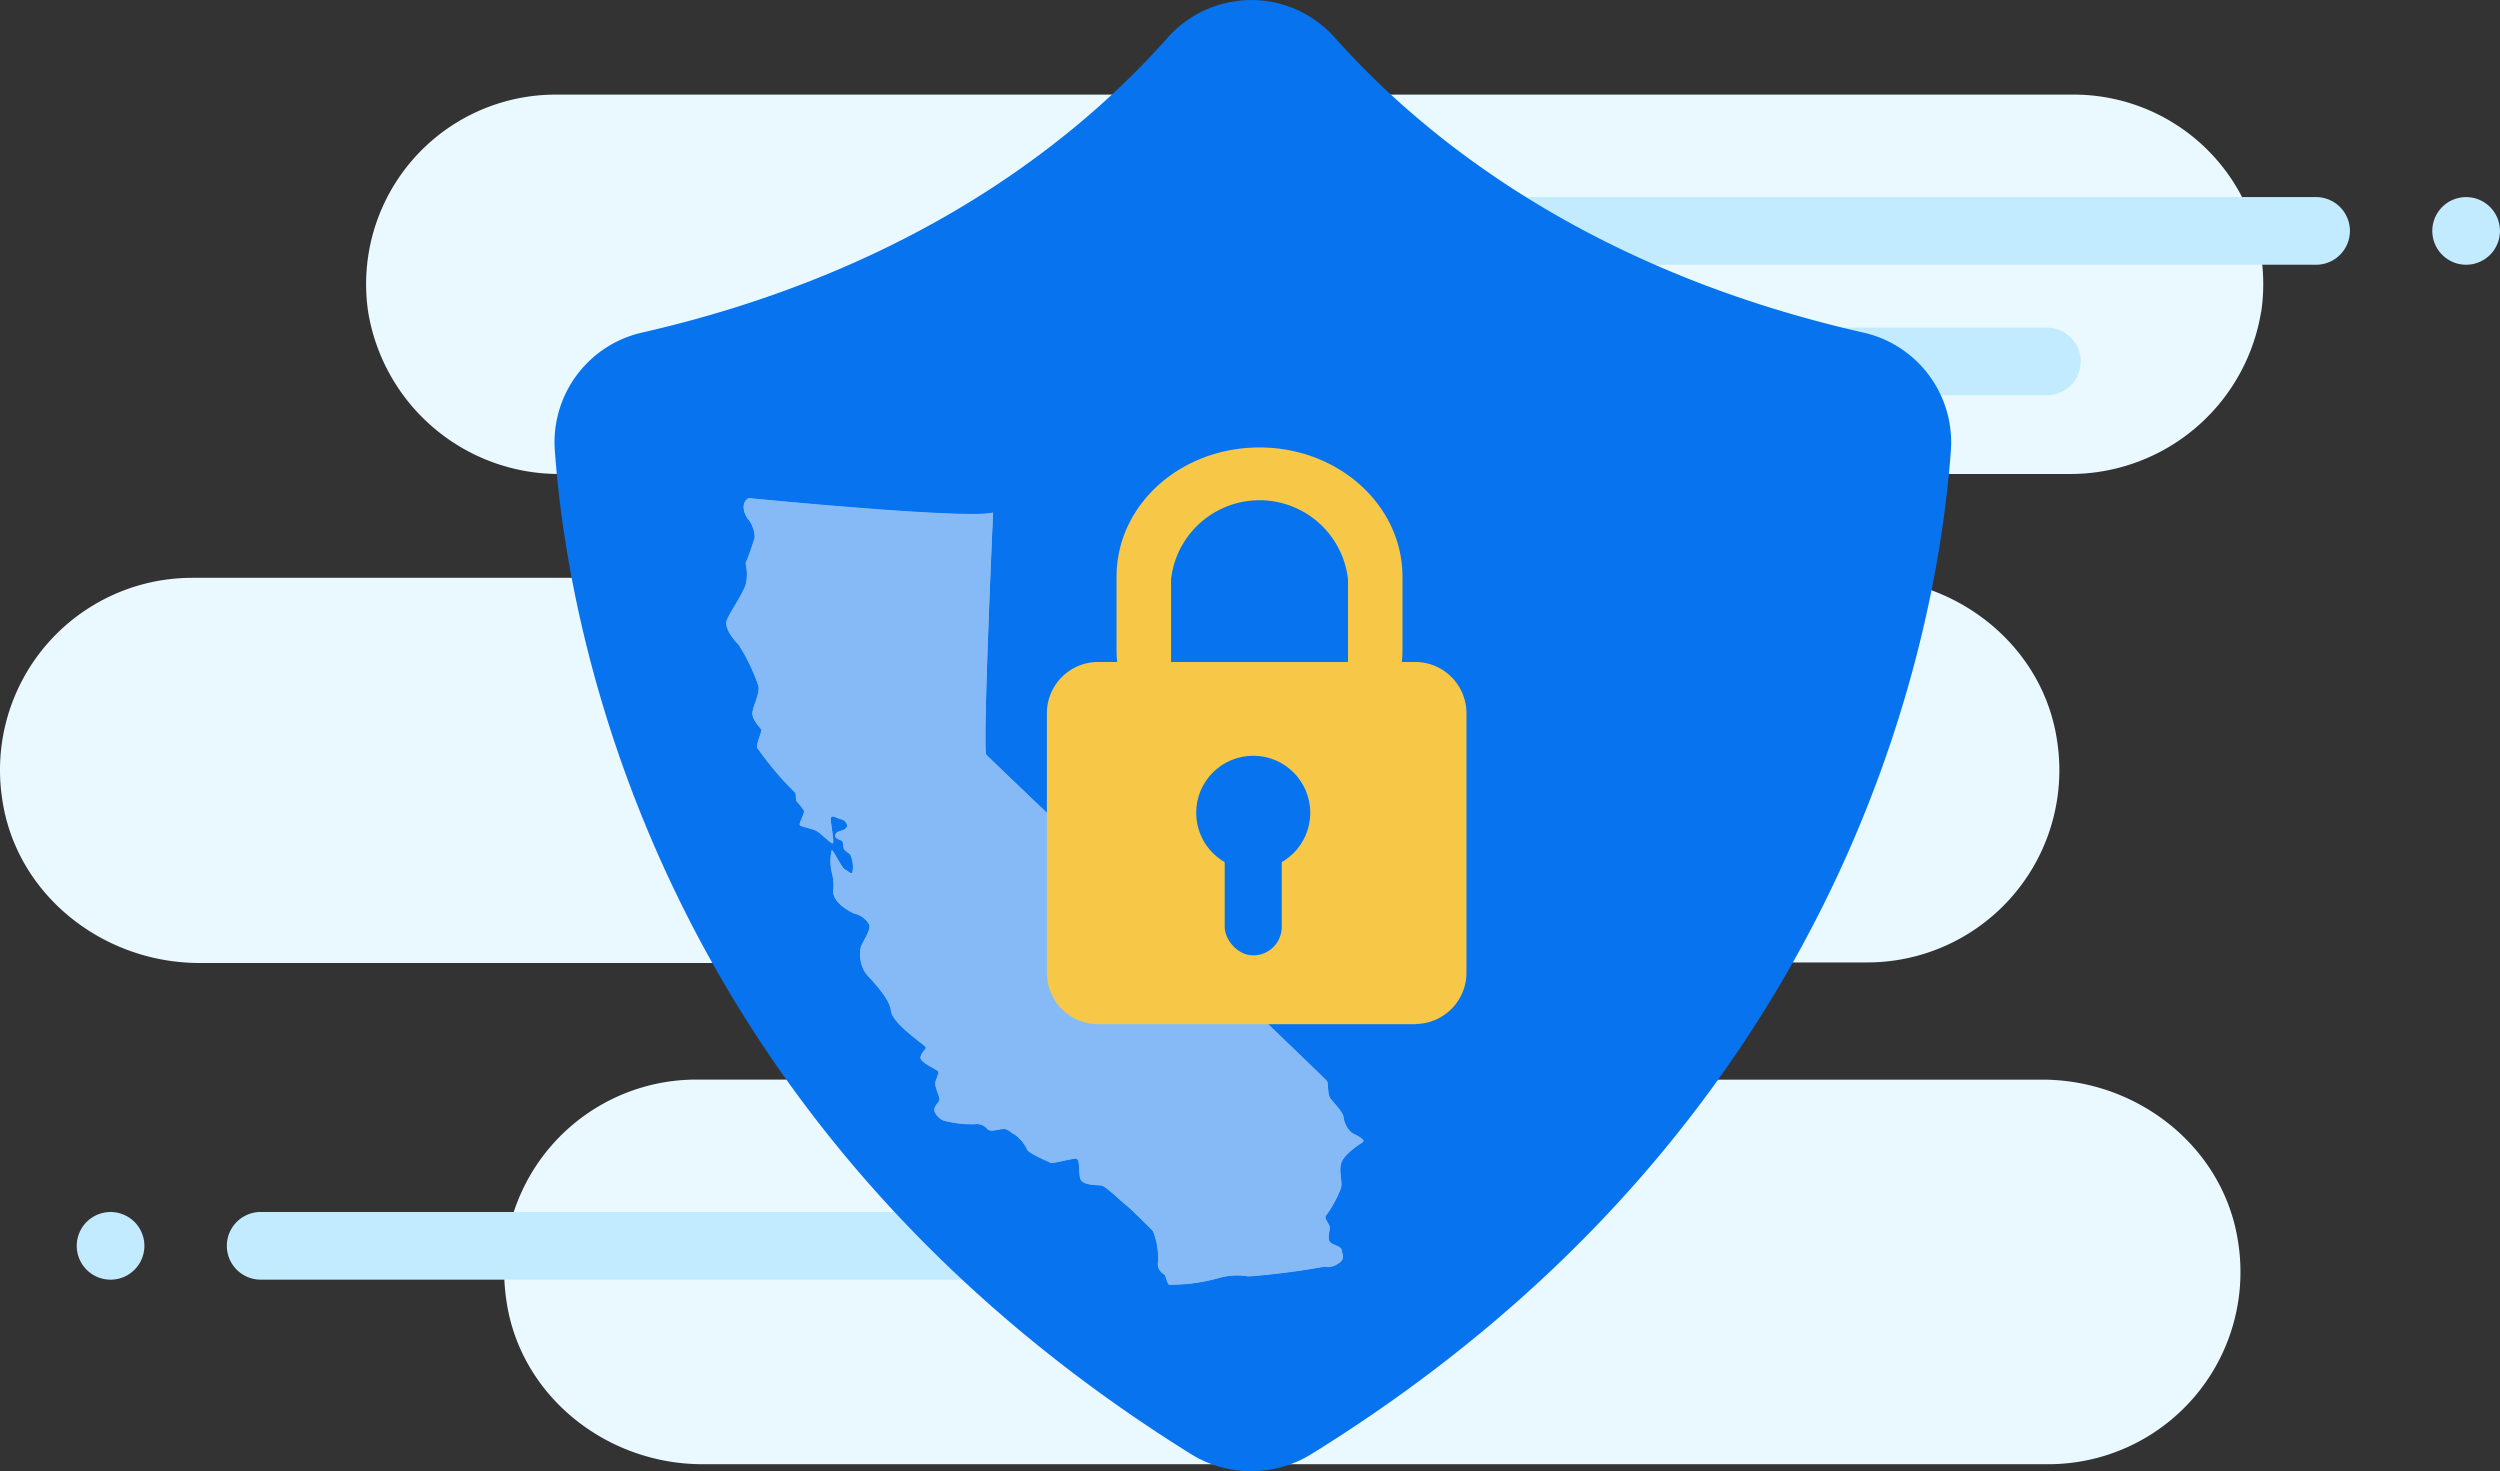 <svg xmlns="http://www.w3.org/2000/svg" width="175.323" height="103.179" viewBox="0 0 175.323 103.179" aria-hidden="true"><rect x="0" y="0" width="175.323" height="103.179" fill="#333333" stroke="none"/><g data-name="Group 141"><path d="M159.562,15.784a13.562,13.562,0,0,1-13.574,11.36h-30.9a3.585,3.585,0,0,0-3.242,2.047,4.121,4.121,0,0,0,0,2.258,4.226,4.226,0,0,0,4.138,2.97h15.525c6.757,0,12.819,4.806,13.759,11.519A13.478,13.478,0,0,1,131.912,61.4H89.739a4.279,4.279,0,0,0-4.393,3.919,4.1,4.1,0,0,0,4.094,4.3h54.772c6.757,0,12.819,4.806,13.759,11.519A13.478,13.478,0,0,1,144.66,96.589h-94.4c-6.756,0-12.819-4.806-13.759-11.519a13.478,13.478,0,0,1,13.3-15.455H62.985a4.173,4.173,0,0,0,4.042-2.776,4.121,4.121,0,0,0-3.9-5.4H14.9C8.142,61.4,2.08,56.6,1.14,49.883A13.478,13.478,0,0,1,14.451,34.428h74.8a4.226,4.226,0,0,0,4.138-2.97c.492-1.819-.422-4.314-2.557-4.314H40.387a13.57,13.57,0,0,1-13.574-11.36A13.293,13.293,0,0,1,39.939.54h106.5A13.293,13.293,0,0,1,159.57,15.784" transform="translate(-512.112 -1342) translate(512.118 1348.095) translate(-0.006 0.54) translate(-0.994 -0.54)" fill="#e9f9ff"/><path d="M177.93,11.092a2.372,2.372,0,0,1-2.363,2.372h-72.2a2.372,2.372,0,1,1,0-4.744h72.2a2.372,2.372,0,0,1,2.363,2.372" transform="translate(-512.112 -1342) translate(512.118 1348.095) translate(-0.006 0.54) translate(-13.133 -1.533)" fill="#c2ebff"/><path d="M197.5,8.72a2.372,2.372,0,1,1-2.363,2.372A2.372,2.372,0,0,1,197.5,8.72" transform="translate(-512.112 -1342) translate(512.118 1348.095) translate(-0.006 0.54) translate(-24.562 -1.533)" fill="#c2ebff"/><path d="M84.319,21.512a2.372,2.372,0,0,0,2.355,2.372h67.978a2.372,2.372,0,0,0,0-4.744H86.673a2.372,2.372,0,0,0-2.363,2.372" transform="translate(-512.112 -1342) translate(512.118 1348.095) translate(-0.006 0.54) translate(-11.108 -2.798)" fill="#c2ebff"/><path d="M74.721,19.14a2.372,2.372,0,1,0,2.363,2.372,2.372,2.372,0,0,0-2.363-2.372" transform="translate(-512.112 -1342) translate(512.118 1348.095) translate(-0.006 0.54) translate(-9.655 -2.798)" fill="#c2ebff"/><path d="M19.1,92.1a2.372,2.372,0,0,0,2.363,2.372H89.441a2.372,2.372,0,0,0,0-4.744H21.463A2.372,2.372,0,0,0,19.1,92.1" transform="translate(-512.112 -1342) translate(512.118 1348.095) translate(-0.006 0.54) translate(-3.192 -11.367)" fill="#c2ebff"/><path d="M9.5,89.73A2.372,2.372,0,1,0,11.864,92.1,2.372,2.372,0,0,0,9.5,89.73" transform="translate(-512.112 -1342) translate(512.118 1348.095) translate(-0.006 0.54) translate(-1.738 -11.367)" fill="#c2ebff"/><path data-name="Path 110" d="M340.836,392.736c-19.448-4.4-30.965-13.793-37.115-20.7a7.843,7.843,0,0,0-5.715-2.63v0l-.04,0-.021,0v0a7.856,7.856,0,0,0-5.951,2.647c-6.118,6.9-17.566,16.28-36.887,20.68a7.89,7.89,0,0,0-6.082,8.276c1.041,14.41,8.071,47.6,44.6,70.358a8.038,8.038,0,0,0,4.32,1.213v0l.025,0,.036,0v-.005a8.061,8.061,0,0,0,4.075-1.2c36.724-22.752,43.8-55.941,44.845-70.358A7.889,7.889,0,0,0,340.836,392.736Z" transform="translate(-512.112 -1342) translate(301.997 972.598)" fill="#0773ee"/><g data-name="Group 126" opacity=".509" fill="#fff"><path data-name="Path 100" d="M-194.592,1199.686a1.76,1.76,0,0,1-.595-1.1c0-.319-.659-.993-.9-1.3s-.152-1.008-.246-1.221-23.629-22.591-23.906-22.912.474-16.984.474-16.984c-1.621.518-17.157-1.01-17.157-1.01-.657.429-.17,1.33-.016,1.469a2.168,2.168,0,0,1,.46,1.269,17.494,17.494,0,0,1-.644,1.832,3.106,3.106,0,0,1,0,1.527c-.244.7-1.118,1.939-1.317,2.473s.49,1.375.812,1.682a13.2,13.2,0,0,1,1.408,2.916c.107.459-.306,1.268-.414,1.8s.566,1.129.612,1.268-.306.872-.306,1.236a22.094,22.094,0,0,0,2.649,3.147c.136.123.045.536.136.641a4.541,4.541,0,0,1,.505.642c.092.2-.367.886-.275,1.024s.856.226,1.194.427.948.854,1.1.854-.139-1.329-.123-1.7.306-.107.7,0,.583.519.293.7-.552.122-.659.368.123.32.367.412.125.519.246.658.23.181.414.349a2.117,2.117,0,0,1,.154,1.254c-.078.181-.293-.094-.521-.2s-.812-1.36-.934-1.36a3.48,3.48,0,0,0,0,1.527,3.751,3.751,0,0,1,.107,1.373c0,.888,1.44,1.529,1.44,1.529a1.625,1.625,0,0,1,1.087.794c.105.367-.353,1.024-.581,1.528a2.4,2.4,0,0,0,.32,1.863c.246.336,1.685,1.7,1.775,2.628s2.419,2.429,2.45,2.581-.337.353-.369.718,1.225.856,1.256.993-.154.458-.215.749.228.809.275,1.1-.09.214-.306.64.49.964.72.964a8.047,8.047,0,0,0,2.037.229.965.965,0,0,1,.917.335c.2.215.675.045,1.057,0s.519.215.811.353a2.714,2.714,0,0,1,.917,1.069c.031.244,1.5.87,1.654.947s1.5-.32,1.789-.289.154.93.293,1.4,1.133.443,1.453.474,1.485,1.192,1.744,1.373,1.715,1.635,1.9,1.833a5.055,5.055,0,0,1,.353,2.169.79.79,0,0,0,.427.855c.154.139.154.521.337.734a12.487,12.487,0,0,0,3.459-.458,4.61,4.61,0,0,1,2.113-.123,51.952,51.952,0,0,0,5.341-.687,1.179,1.179,0,0,0,.934-.2c.566-.3.291-.716.26-.977s-.673-.335-.827-.566-.014-.731,0-.978-.427-.64-.275-.841a8.4,8.4,0,0,0,1.071-1.968c.094-.582-.168-1.055,0-1.7s1.332-1.389,1.531-1.528S-194.362,1199.794-194.592,1199.686Z" transform="translate(-512.112 -1342) translate(563.044 1376.926) translate(238.476 -1155.161)"/><path data-name="Path 101" d="M-195.357,1201.84c-.168.642.094,1.115,0,1.7a8.4,8.4,0,0,1-1.071,1.968c-.152.2.291.6.275.841s-.152.749,0,.978.8.306.827.566.306.673-.26.977a1.179,1.179,0,0,1-.934.2,51.952,51.952,0,0,1-5.341.687,4.61,4.61,0,0,0-2.113.123,12.487,12.487,0,0,1-3.459.458c-.183-.213-.183-.594-.337-.734a.79.79,0,0,1-.427-.855,5.055,5.055,0,0,0-.353-2.169c-.183-.2-1.637-1.65-1.9-1.833s-1.422-1.344-1.744-1.373-1.317,0-1.453-.474,0-1.375-.293-1.4-1.637.365-1.789.289-1.623-.7-1.654-.947a2.714,2.714,0,0,0-.917-1.069c-.293-.138-.431-.4-.811-.353s-.858.215-1.057,0a.965.965,0,0,0-.917-.335,8.047,8.047,0,0,1-2.037-.229c-.23,0-.934-.536-.72-.964s.353-.351.306-.64-.336-.812-.275-1.1.244-.611.215-.749-1.286-.626-1.256-.993.4-.566.369-.718-2.359-1.649-2.45-2.581-1.529-2.292-1.775-2.628a2.4,2.4,0,0,1-.32-1.863c.228-.5.687-1.161.581-1.528a1.625,1.625,0,0,0-1.087-.794s-1.44-.641-1.44-1.529a3.751,3.751,0,0,0-.107-1.373,3.48,3.48,0,0,1,0-1.527c.123,0,.7,1.253.934,1.36s.443.38.521.2a2.117,2.117,0,0,0-.154-1.254c-.183-.168-.291-.212-.414-.349s0-.566-.246-.658-.474-.168-.367-.412.367-.185.659-.368.105-.6-.293-.7-.687-.366-.7,0,.275,1.7.123,1.7-.767-.655-1.1-.854-1.1-.291-1.194-.427.367-.825.275-1.024a4.541,4.541,0,0,0-.505-.642c-.092-.105,0-.518-.136-.641a22.094,22.094,0,0,1-2.649-3.147c0-.365.351-1.1.306-1.236s-.72-.734-.612-1.268.521-1.344.414-1.8a13.2,13.2,0,0,0-1.408-2.916c-.322-.306-1.009-1.145-.812-1.682s1.073-1.771,1.317-2.473a3.106,3.106,0,0,0,0-1.527,17.494,17.494,0,0,0,.644-1.832,2.168,2.168,0,0,0-.46-1.269c-.154-.138-.642-1.04.016-1.469,0,0,15.536,1.529,17.157,1.01,0,0-.749,16.663-.474,16.984s23.815,22.7,23.906,22.912,0,.915.246,1.221.9.978.9,1.3a1.76,1.76,0,0,0,.595,1.1c.23.108.966.49.767.626S-195.187,1201.2-195.357,1201.84Z" transform="translate(-512.112 -1342) translate(563.044 1376.926) translate(238.476 -1155.161)"/></g><g data-name="Group 129" transform="translate(-512.112 -1342) translate(0 3)"><path data-name="Union 2" d="M156.542,7307.445a3.6,3.6,0,0,1-3.541-3.637V7285.68a3.594,3.594,0,0,1,3.541-3.637h1.389c-.026-.257-.041-.518-.045-.779v-5.2c0-5.054,4.491-9.065,10.026-9.065s10.026,4.051,10.026,9.065v5.2c0,.262-.018.522-.045.779h.989a3.6,3.6,0,0,1,3.543,3.637v18.114a3.6,3.6,0,0,1-3.543,3.637l-.013.015Zm17.575-25.4v-5.806a6.244,6.244,0,0,0-12.408,0v5.806Z" transform="translate(432.529 -5896.619)" fill="#f7c847"/><circle data-name="Ellipse 27" cx="4" cy="4" r="4" transform="translate(596 1392)" fill="#0773ee"/><rect data-name="Rectangle 45" width="4" height="9" rx="2" transform="translate(598 1397)" fill="#0773ee"/></g></g></svg>